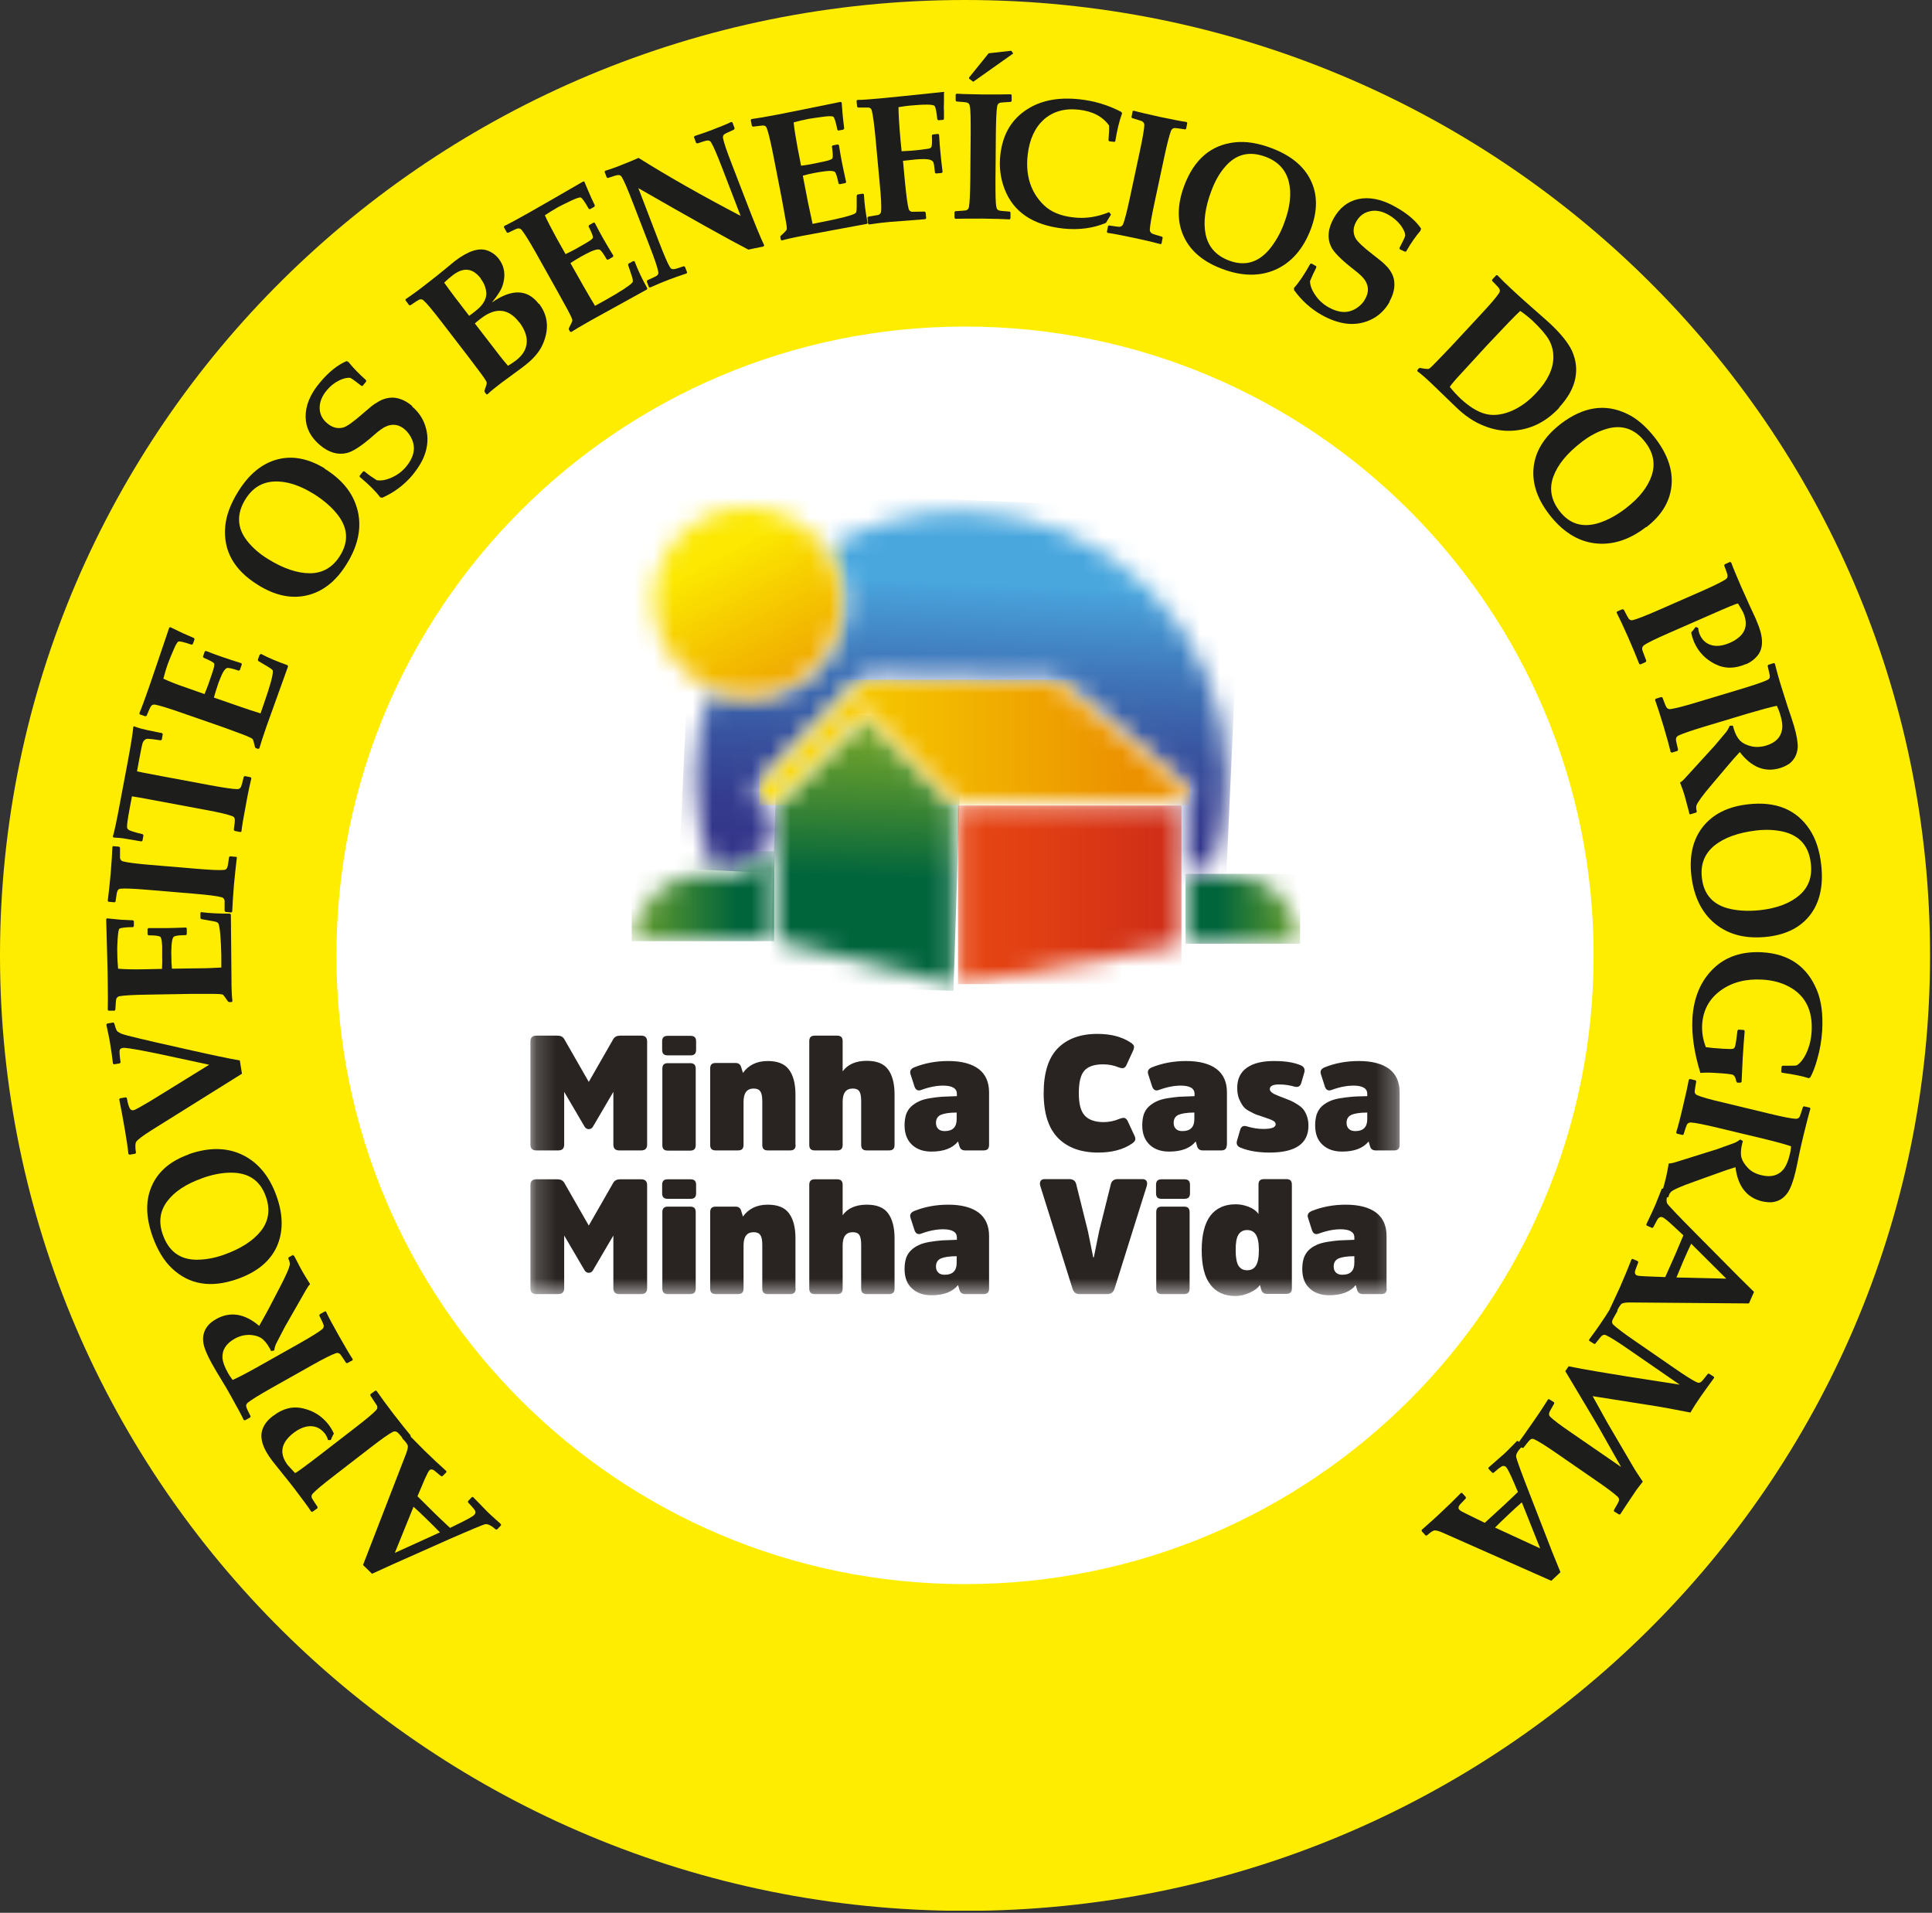 <svg width="99" height="98" viewBox="0 0 99 98" fill="none" xmlns="http://www.w3.org/2000/svg">
<rect x="0" y="0" width="99" height="98" fill="#333333" stroke="none"/>
<g clip-path="url(#clip0_773_115285)">
<ellipse cx="50.355" cy="48.396" rx="39.934" ry="39.042" fill="white"/>
<path d="M81.66 48.95C81.66 66.74 67.24 81.16 49.45 81.16C31.66 81.16 17.24 66.74 17.24 48.95C17.24 31.16 31.66 16.73 49.45 16.73C67.24 16.73 81.66 31.15 81.66 48.94M98.9 48.94C98.9 21.91 76.76 0 49.45 0C22.14 0 0 21.91 0 48.95C0 75.99 22.14 97.9 49.45 97.9C76.76 97.9 98.9 75.99 98.9 48.95" fill="#FFED00"/>
<path d="M20.832 73.45H20.892C21.362 73.93 21.642 74.21 21.742 74.31C22.142 74.7 22.512 75.05 22.872 75.37V75.43L22.672 75.63H22.602L22.302 75.38C22.182 75.27 22.072 75.26 22.002 75.33C21.962 75.37 21.892 75.51 21.792 75.72L21.392 76.66C21.682 76.95 21.992 77.25 22.302 77.56C22.472 77.72 22.722 77.97 23.062 78.28L23.592 78.02C23.992 77.82 24.232 77.69 24.302 77.61C24.382 77.53 24.382 77.43 24.292 77.32C24.242 77.26 24.142 77.14 23.982 76.97V76.91L24.182 76.7H24.242C24.632 77.1 24.882 77.36 24.992 77.47C25.082 77.56 25.302 77.76 25.672 78.09V78.15L25.472 78.36H25.402C25.172 78.15 24.982 78.07 24.862 78.09C24.742 78.12 24.112 78.38 22.972 78.88L20.072 80.17C19.852 80.27 19.512 80.43 19.062 80.63L18.602 80.18L20.812 74.47C20.892 74.25 20.922 74.11 20.882 74.03C20.832 73.93 20.742 73.82 20.612 73.69V73.63L20.822 73.42L20.832 73.45ZM21.192 77.19L20.232 79.56L22.542 78.51C22.372 78.33 22.142 78.1 21.862 77.83C21.592 77.56 21.362 77.35 21.182 77.19H21.192Z" fill="#1D1D1B"/>
<path d="M14 72.54C14.49 72.16 15 72.03 15.54 72.16C16.07 72.28 16.5 72.56 16.83 72.98C16.94 73.12 17.03 73.28 17.11 73.45C17.06 73.52 17.01 73.63 16.95 73.78H16.81C16.77 73.64 16.71 73.53 16.65 73.45C16.46 73.21 16.23 73.08 15.95 73.07C15.67 73.06 15.37 73.17 15.06 73.4C14.39 73.91 14.29 74.47 14.75 75.07C14.81 75.14 14.93 75.27 15.12 75.47C15.19 75.45 15.59 75.16 16.32 74.6L18.21 73.14C18.78 72.7 19.14 72.4 19.28 72.24C19.34 72.17 19.35 72.1 19.32 72.02C19.31 72 19.19 71.82 18.98 71.5V71.43L19.23 71.25H19.29C19.53 71.6 19.82 71.99 20.17 72.45C20.57 72.96 20.86 73.33 21.04 73.54V73.6L20.79 73.78H20.72C20.52 73.54 20.4 73.41 20.36 73.38C20.29 73.33 20.21 73.32 20.13 73.36C19.93 73.46 19.55 73.73 18.98 74.17L17.09 75.63C16.52 76.07 16.16 76.37 16.02 76.53C15.96 76.6 15.95 76.67 15.98 76.75C16 76.79 16.09 76.94 16.27 77.2V77.27L16.02 77.45H15.95C15.78 77.19 15.51 76.83 15.14 76.34C14.99 76.14 14.76 75.85 14.46 75.48C14.16 75.11 13.99 74.89 13.95 74.84C13.45 74.19 13.28 73.63 13.47 73.18C13.56 72.95 13.73 72.74 13.98 72.55L14 72.54Z" fill="#1D1D1B"/>
<path d="M15.011 64.32L15.071 64.34C15.071 64.34 15.111 64.41 15.151 64.49C15.341 64.86 15.461 65.09 15.511 65.17C15.591 65.3 15.711 65.51 15.891 65.79C15.831 65.84 15.761 65.95 15.661 66.12L14.581 68.01L14.161 68.82C14.111 68.92 14.071 69.04 14.051 69.19L13.891 69.22C13.861 69.16 13.841 69.11 13.821 69.08C13.681 68.82 13.521 68.64 13.361 68.54C13.211 68.45 13.011 68.4 12.771 68.39C12.521 68.39 12.271 68.45 12.021 68.59C11.581 68.84 11.371 69.17 11.401 69.59C11.421 69.79 11.511 70.04 11.681 70.34C11.751 70.47 11.841 70.59 11.921 70.7C12.191 70.58 12.641 70.35 13.261 70L15.321 68.84C15.941 68.49 16.341 68.24 16.511 68.1C16.581 68.04 16.601 67.97 16.581 67.88C16.571 67.84 16.501 67.67 16.361 67.4L16.381 67.34L16.641 67.19H16.701C16.831 67.47 17.051 67.88 17.361 68.43C17.681 68.99 17.911 69.39 18.071 69.63V69.69L17.791 69.84L17.731 69.82C17.561 69.56 17.461 69.41 17.431 69.38C17.371 69.32 17.291 69.3 17.211 69.33C17.001 69.4 16.581 69.61 15.961 69.96L13.881 71.13C13.261 71.48 12.861 71.73 12.691 71.87C12.621 71.93 12.601 72 12.621 72.08C12.631 72.13 12.701 72.29 12.841 72.56L12.821 72.62L12.551 72.77L12.491 72.75C12.361 72.48 12.141 72.08 11.831 71.52C11.651 71.2 11.501 70.94 11.381 70.75C11.141 70.36 10.971 70.07 10.861 69.87C10.611 69.42 10.461 69.06 10.421 68.8C10.371 68.45 10.451 68.16 10.661 67.91C10.761 67.79 10.901 67.68 11.081 67.58C11.791 67.18 12.531 67.29 13.281 67.93C13.431 67.67 13.571 67.41 13.721 67.14L14.311 66.01C14.661 65.34 14.841 64.93 14.851 64.77C14.851 64.69 14.831 64.59 14.771 64.48L14.791 64.42L15.041 64.28L15.011 64.32Z" fill="#1D1D1B"/>
<path d="M9.658 59.14C10.709 58.77 11.639 58.78 12.448 59.18C13.239 59.57 13.819 60.28 14.178 61.3C14.518 62.27 14.518 63.13 14.178 63.88C13.829 64.63 13.168 65.17 12.188 65.52C10.819 66.01 9.688 65.82 8.798 64.97C8.388 64.58 8.068 64.04 7.818 63.35C7.468 62.36 7.448 61.5 7.778 60.76C8.108 60.01 8.738 59.48 9.658 59.15V59.14ZM10.348 60.37C9.528 60.66 8.928 61.06 8.558 61.56C8.188 62.06 8.118 62.63 8.348 63.27C8.648 64.11 9.228 64.54 10.079 64.54C10.518 64.54 10.979 64.46 11.459 64.29C12.338 63.98 12.969 63.57 13.368 63.07C13.778 62.55 13.858 61.95 13.618 61.29C13.329 60.48 12.739 60.08 11.838 60.08C11.368 60.08 10.858 60.18 10.338 60.37H10.348Z" fill="#1D1D1B"/>
<path d="M5.799 52.38L5.849 52.42C5.909 52.62 5.949 52.75 5.989 52.81C6.029 52.86 6.109 52.91 6.219 52.96C6.349 53.01 6.649 53.09 7.119 53.2L7.929 53.39L9.479 53.74C10.809 54.04 11.749 54.24 12.289 54.33L12.399 55.01L7.789 57.89C7.309 58.19 7.039 58.4 6.979 58.5C6.929 58.58 6.919 58.76 6.969 59.06L6.929 59.11L6.639 59.16L6.579 59.12C6.549 58.81 6.489 58.41 6.409 57.94C6.309 57.35 6.209 56.81 6.109 56.32L6.149 56.27L6.449 56.22L6.499 56.25C6.549 56.55 6.609 56.74 6.679 56.83C6.719 56.87 6.769 56.89 6.839 56.88C6.919 56.87 7.179 56.72 7.639 56.45L8.129 56.15L10.719 54.55L8.069 53.98C7.969 53.96 7.709 53.91 7.309 53.83C6.719 53.72 6.379 53.67 6.289 53.69C6.189 53.71 6.139 53.75 6.129 53.82C6.119 53.89 6.129 54.09 6.179 54.43L6.139 54.48L5.839 54.53L5.789 54.49C5.749 54.15 5.699 53.8 5.639 53.44C5.599 53.18 5.529 52.87 5.449 52.5L5.489 52.44L5.789 52.39L5.799 52.38Z" fill="#1D1D1B"/>
<path d="M10.291 46.73C10.731 46.79 11.231 46.81 11.781 46.81L11.831 46.85L11.861 50.13C11.861 50.68 11.881 51.07 11.911 51.29L11.871 51.34H11.741L11.691 51.32C11.541 51.1 11.451 50.98 11.421 50.96C11.361 50.93 11.161 50.92 10.821 50.92H9.811L7.521 50.96C6.801 50.97 6.341 51 6.121 51.04C6.031 51.06 5.981 51.11 5.951 51.2C5.941 51.25 5.931 51.42 5.911 51.73L5.871 51.78H5.561L5.521 51.74C5.531 51.44 5.531 50.97 5.521 50.33C5.521 49.76 5.481 48.69 5.441 47.1L5.481 47.05L5.981 47.1C6.141 47.12 6.281 47.13 6.391 47.13L6.811 47.15L6.861 47.19V47.45L6.821 47.5C6.411 47.5 6.181 47.54 6.121 47.58C6.081 47.61 6.051 47.78 6.031 48.07C6.011 48.36 6.001 48.62 6.011 48.84C6.011 49.1 6.031 49.37 6.051 49.63C6.371 49.66 6.801 49.67 7.361 49.66L8.301 49.64C8.311 49.4 8.321 49.21 8.311 49.06V48.47C8.291 48.19 8.261 48.04 8.221 48C8.161 47.95 7.961 47.92 7.611 47.92L7.561 47.88V47.6L7.601 47.55C7.941 47.55 8.251 47.55 8.531 47.55C8.831 47.55 9.171 47.53 9.531 47.52L9.571 47.56V47.86L9.531 47.91C9.181 47.91 8.981 47.94 8.911 47.99C8.841 48.04 8.811 48.19 8.791 48.43C8.781 48.61 8.771 48.81 8.781 49.02C8.781 49.24 8.791 49.44 8.811 49.63L10.191 49.61C10.581 49.61 10.971 49.59 11.341 49.57V48.96C11.321 48.08 11.271 47.54 11.201 47.34C11.191 47.31 11.171 47.28 11.151 47.27C11.111 47.24 11.021 47.21 10.881 47.19L10.321 47.09L10.271 47.05V46.77L10.311 46.72L10.291 46.73Z" fill="#1D1D1B"/>
<path d="M12.1 43.89L12.139 43.93C12.1 44.23 12.05 44.69 11.989 45.32C11.94 45.94 11.909 46.41 11.899 46.71L11.85 46.75L11.55 46.72L11.509 46.67C11.509 46.36 11.509 46.19 11.509 46.14C11.489 46.05 11.44 45.99 11.36 45.97C11.149 45.91 10.68 45.85 9.97 45.79L7.59 45.59C6.88 45.53 6.41 45.51 6.19 45.53C6.1 45.53 6.04 45.58 6.01 45.67C5.99 45.71 5.96 45.89 5.92 46.19L5.87 46.23L5.56 46.2L5.52 46.15C5.56 45.86 5.61 45.4 5.67 44.77C5.72 44.14 5.75 43.68 5.76 43.39L5.8 43.35L6.11 43.38L6.15 43.43C6.15 43.74 6.15 43.91 6.15 43.96C6.17 44.05 6.22 44.11 6.3 44.13C6.51 44.19 6.98 44.25 7.69 44.31L10.069 44.51C10.78 44.57 11.249 44.59 11.47 44.57C11.559 44.57 11.62 44.52 11.649 44.43C11.669 44.39 11.7 44.21 11.739 43.91L11.79 43.87L12.089 43.9L12.1 43.89Z" fill="#1D1D1B"/>
<path d="M6.891 37.22C7.101 37.3 7.331 37.36 7.561 37.41L8.301 37.56L8.341 37.61L8.291 37.89L8.241 37.93C7.861 37.87 7.631 37.85 7.561 37.85C7.441 37.86 7.351 37.94 7.301 38.09C7.281 38.15 7.221 38.43 7.131 38.92L7.021 39.52C7.121 39.54 7.531 39.63 8.251 39.76L10.771 40.23C11.471 40.36 11.941 40.43 12.161 40.43C12.251 40.43 12.311 40.39 12.351 40.31C12.371 40.27 12.421 40.1 12.491 39.8L12.541 39.76L12.841 39.82L12.881 39.87C12.811 40.16 12.711 40.61 12.601 41.23C12.481 41.86 12.401 42.32 12.371 42.6L12.321 42.63L12.021 42.57L11.981 42.52C12.021 42.22 12.041 42.04 12.031 41.99C12.031 41.9 11.981 41.84 11.891 41.81C11.681 41.73 11.231 41.62 10.521 41.49L8.001 41.02C7.271 40.88 6.861 40.81 6.761 40.8L6.641 41.44C6.541 41.97 6.501 42.28 6.511 42.38C6.511 42.43 6.541 42.47 6.561 42.49C6.601 42.53 6.691 42.57 6.831 42.61C6.981 42.66 7.141 42.7 7.311 42.74L7.351 42.79L7.301 43.07L7.251 43.11L6.491 42.98C6.281 42.94 6.051 42.92 5.821 42.91L5.781 42.86C5.841 42.69 5.981 42.06 6.181 40.96L6.521 39.16C6.711 38.15 6.811 37.51 6.831 37.24L6.881 37.2L6.891 37.22Z" fill="#1D1D1B"/>
<path d="M13.351 33.49C13.741 33.7 14.201 33.89 14.731 34.08L14.761 34.14L13.651 37.23C13.471 37.75 13.351 38.12 13.291 38.34L13.231 38.37L13.111 38.33L13.071 38.29C13.011 38.03 12.971 37.89 12.941 37.86C12.901 37.82 12.711 37.73 12.391 37.61L11.441 37.26L9.281 36.51C8.601 36.27 8.161 36.14 7.941 36.1C7.851 36.09 7.781 36.11 7.731 36.19C7.701 36.23 7.631 36.39 7.511 36.67L7.451 36.7L7.161 36.6L7.141 36.54C7.261 36.26 7.421 35.82 7.631 35.22C7.821 34.68 8.161 33.66 8.671 32.16L8.721 32.13L9.181 32.35C9.321 32.42 9.451 32.48 9.551 32.52L9.941 32.69L9.971 32.75L9.881 33L9.821 33.03C9.431 32.9 9.201 32.84 9.141 32.87C9.091 32.89 9.001 33.03 8.891 33.3C8.771 33.57 8.681 33.8 8.601 34.01C8.511 34.26 8.441 34.51 8.371 34.77C8.661 34.91 9.071 35.07 9.601 35.25L10.481 35.56C10.571 35.34 10.641 35.16 10.691 35.02L10.881 34.46C10.971 34.2 11.001 34.04 10.971 33.99C10.931 33.93 10.751 33.83 10.431 33.7L10.401 33.64L10.491 33.38L10.551 33.35C10.861 33.47 11.151 33.58 11.421 33.67C11.711 33.77 12.021 33.87 12.371 33.98L12.391 34.04L12.291 34.33L12.231 34.36C11.901 34.25 11.701 34.2 11.621 34.23C11.541 34.26 11.451 34.38 11.351 34.6C11.281 34.77 11.201 34.95 11.141 35.15C11.071 35.36 11.011 35.55 10.961 35.74L12.261 36.19C12.631 36.32 13.001 36.44 13.351 36.55L13.551 35.97C13.841 35.14 13.981 34.62 13.981 34.41C13.981 34.37 13.981 34.35 13.961 34.33C13.931 34.29 13.851 34.23 13.731 34.16L13.241 33.87L13.211 33.81L13.301 33.55L13.361 33.52L13.351 33.49Z" fill="#1D1D1B"/>
<path d="M16.631 24.01C17.581 24.6 18.141 25.33 18.341 26.22C18.531 27.08 18.341 27.97 17.761 28.9C17.221 29.78 16.541 30.31 15.741 30.5C14.941 30.69 14.101 30.52 13.221 29.97C11.991 29.21 11.431 28.21 11.541 26.97C11.591 26.41 11.811 25.82 12.201 25.19C12.751 24.3 13.421 23.75 14.201 23.54C14.991 23.33 15.801 23.49 16.641 24L16.631 24.01ZM16.101 25.32C15.361 24.86 14.681 24.64 14.051 24.67C13.421 24.7 12.941 25 12.581 25.57C12.111 26.33 12.141 27.05 12.671 27.72C12.941 28.06 13.291 28.37 13.731 28.64C14.521 29.13 15.241 29.37 15.881 29.37C16.541 29.37 17.061 29.06 17.431 28.46C17.881 27.73 17.831 27.02 17.261 26.32C16.961 25.95 16.571 25.62 16.101 25.32Z" fill="#1D1D1B"/>
<path d="M21.11 20.82C21.491 21.14 21.73 21.53 21.84 21.99C21.941 22.39 21.921 22.8 21.791 23.21C21.671 23.59 21.441 23.97 21.12 24.36C20.71 24.84 20.201 25.23 19.59 25.5L19.48 25.48C19.27 25.19 18.921 24.84 18.43 24.43V24.37L18.61 24.15H18.671L18.75 24.21C18.881 24.32 19.061 24.45 19.3 24.6C19.52 24.64 19.77 24.6 20.061 24.47C20.36 24.34 20.61 24.15 20.811 23.91C21.191 23.45 21.3 23 21.131 22.56C21.041 22.33 20.91 22.15 20.741 22C20.451 21.75 20.131 21.7 19.8 21.84C19.631 21.91 19.421 22.06 19.151 22.3C18.541 22.84 18.081 23.14 17.77 23.21C17.311 23.32 16.851 23.19 16.39 22.8C15.921 22.4 15.671 21.93 15.661 21.37C15.65 20.79 15.89 20.19 16.401 19.59C16.851 19.05 17.311 18.69 17.761 18.5L17.86 18.55C18.09 18.84 18.39 19.15 18.761 19.48V19.55L18.581 19.77H18.52C18.241 19.55 18.05 19.41 17.951 19.36C17.78 19.34 17.581 19.39 17.36 19.5C17.12 19.62 16.921 19.79 16.75 19.99C16.491 20.3 16.37 20.61 16.381 20.93C16.39 21.23 16.52 21.48 16.77 21.69C17.03 21.91 17.311 21.98 17.601 21.9C17.791 21.84 18.11 21.61 18.57 21.21C18.62 21.17 18.75 21.05 18.98 20.86C19.12 20.74 19.261 20.65 19.401 20.57C19.68 20.41 19.971 20.35 20.241 20.38C20.541 20.42 20.84 20.56 21.131 20.81L21.11 20.82Z" fill="#1D1D1B"/>
<path d="M27.621 15.56C28.081 16.16 28.151 16.85 27.821 17.62C27.661 18 27.351 18.37 26.901 18.72C26.761 18.83 26.641 18.92 26.541 18.99L25.671 19.63C25.371 19.86 25.131 20.05 24.981 20.2H24.921L24.841 20.09L24.821 20.03C24.911 19.78 24.951 19.64 24.941 19.6C24.931 19.54 24.821 19.37 24.611 19.09L24.001 18.28L22.601 16.46C22.161 15.89 21.861 15.53 21.701 15.39C21.631 15.33 21.561 15.32 21.481 15.35C21.441 15.37 21.291 15.46 21.031 15.64H20.971L20.781 15.39V15.33C21.011 15.18 21.391 14.91 21.901 14.51C22.231 14.26 22.521 14.02 22.781 13.81C22.981 13.64 23.161 13.5 23.301 13.38C23.971 12.87 24.521 12.68 24.961 12.83C25.191 12.91 25.391 13.05 25.551 13.25C25.811 13.59 25.901 13.97 25.811 14.41C25.771 14.61 25.701 14.8 25.601 14.95C25.491 15.13 25.361 15.31 25.201 15.5C26.221 14.79 27.021 14.81 27.601 15.56H27.621ZM24.631 14.26C24.221 13.73 23.751 13.68 23.201 14.1C23.021 14.24 22.871 14.37 22.761 14.48C22.941 14.74 23.121 14.97 23.281 15.19L24.041 16.18C24.101 16.14 24.211 16.06 24.371 15.93C24.801 15.6 24.981 15.24 24.901 14.86C24.861 14.64 24.761 14.44 24.621 14.26H24.631ZM26.611 16.52C26.061 15.8 25.411 15.73 24.651 16.31C24.551 16.38 24.451 16.47 24.331 16.57L25.611 18.23C25.751 18.41 25.891 18.58 26.031 18.74C26.141 18.68 26.281 18.58 26.461 18.45C26.791 18.19 26.971 17.89 26.991 17.54C27.011 17.21 26.881 16.87 26.611 16.51V16.52Z" fill="#1D1D1B"/>
<path d="M32.53 13.42C32.69 13.84 32.9 14.29 33.17 14.77L33.15 14.83L30.27 16.42C29.79 16.69 29.46 16.89 29.27 17.01L29.21 16.99L29.15 16.88V16.82C29.27 16.59 29.33 16.45 29.33 16.41C29.33 16.35 29.24 16.16 29.08 15.86L28.59 14.97L27.47 12.97C27.12 12.35 26.87 11.95 26.73 11.78C26.67 11.71 26.6 11.69 26.51 11.71C26.46 11.72 26.3 11.8 26.03 11.93L25.97 11.91L25.82 11.64L25.84 11.58C26.11 11.45 26.53 11.22 27.08 10.91C27.57 10.63 28.51 10.1 29.88 9.3H29.94L30.14 9.77C30.2 9.92 30.26 10.04 30.3 10.14L30.48 10.52L30.46 10.59L30.23 10.72L30.17 10.7C29.97 10.34 29.83 10.15 29.76 10.12C29.71 10.1 29.55 10.15 29.29 10.27C29.03 10.39 28.8 10.51 28.6 10.61C28.37 10.74 28.15 10.88 27.92 11.03C28.05 11.32 28.25 11.71 28.52 12.2L28.98 13.02C29.19 12.92 29.37 12.83 29.49 12.76L30 12.47C30.24 12.33 30.37 12.24 30.38 12.18C30.4 12.11 30.32 11.92 30.16 11.6L30.18 11.54L30.42 11.4L30.48 11.42C30.63 11.72 30.78 11.99 30.92 12.24C31.07 12.5 31.24 12.79 31.43 13.1L31.41 13.16L31.15 13.31L31.09 13.29C30.92 12.99 30.8 12.82 30.72 12.79C30.64 12.76 30.5 12.79 30.27 12.89C30.1 12.97 29.93 13.06 29.75 13.16C29.56 13.27 29.38 13.38 29.23 13.48L29.91 14.68C30.1 15.02 30.3 15.35 30.49 15.67L31.03 15.37C31.8 14.94 32.25 14.64 32.39 14.49C32.41 14.46 32.43 14.44 32.43 14.41C32.43 14.36 32.42 14.27 32.37 14.13L32.19 13.59V13.52L32.44 13.38H32.51L32.53 13.42Z" fill="#1D1D1B"/>
<path d="M37.641 6.58L37.611 6.64C37.331 6.77 37.17 6.84 37.13 6.87C37.06 6.92 37.031 6.99 37.05 7.08C37.09 7.3 37.24 7.74 37.501 8.41L38.16 10.12C38.641 11.38 38.98 12.2 39.16 12.57L39.12 12.63C38.781 12.7 38.52 12.75 38.35 12.79C37.27 12.23 35.391 11.18 32.711 9.64L33.77 12.4C34.031 13.07 34.211 13.5 34.331 13.69C34.37 13.77 34.441 13.8 34.531 13.79C34.581 13.79 34.751 13.74 35.041 13.64L35.1 13.67L35.211 13.96L35.181 14.01C34.85 14.12 34.55 14.22 34.27 14.33C33.95 14.45 33.63 14.59 33.31 14.73L33.251 14.71L33.141 14.42L33.17 14.36C33.45 14.23 33.611 14.16 33.651 14.13C33.721 14.08 33.751 14.01 33.73 13.92C33.691 13.7 33.541 13.26 33.281 12.59L32.42 10.36C32.16 9.69 31.98 9.26 31.86 9.07C31.82 8.99 31.75 8.96 31.66 8.97C31.61 8.97 31.441 9.02 31.151 9.12L31.09 9.09L30.98 8.8L31.011 8.75C31.28 8.66 31.541 8.58 31.78 8.48C32.16 8.33 32.471 8.2 32.721 8.09C34.251 9.05 36.001 10.04 37.95 11.06L37.001 8.59C36.74 7.92 36.56 7.49 36.441 7.3C36.401 7.22 36.331 7.19 36.24 7.2C36.191 7.2 36.02 7.25 35.73 7.35L35.67 7.32L35.56 7.03L35.59 6.97C35.91 6.87 36.211 6.76 36.501 6.65C36.861 6.51 37.191 6.38 37.471 6.25L37.531 6.27L37.641 6.56V6.58Z" fill="#1D1D1B"/>
<path d="M44.269 9.94C44.289 10.38 44.349 10.88 44.459 11.42L44.419 11.47L41.189 12.07C40.649 12.17 40.269 12.26 40.059 12.32L40.009 12.28L39.989 12.16V12.1C40.189 11.92 40.289 11.81 40.309 11.77C40.329 11.71 40.309 11.51 40.239 11.17L40.059 10.17L39.619 7.92C39.479 7.22 39.369 6.76 39.289 6.56C39.259 6.48 39.199 6.43 39.109 6.43C39.059 6.43 38.889 6.45 38.579 6.49L38.529 6.45L38.469 6.15L38.509 6.1C38.809 6.06 39.279 5.98 39.899 5.86C40.459 5.75 41.509 5.54 43.069 5.22L43.129 5.25L43.169 5.75C43.179 5.91 43.199 6.05 43.209 6.16L43.259 6.58L43.219 6.64L42.959 6.69L42.909 6.65C42.829 6.25 42.759 6.02 42.699 5.98C42.659 5.95 42.489 5.94 42.199 5.98C41.909 6.02 41.659 6.05 41.439 6.09C41.179 6.14 40.929 6.2 40.669 6.27C40.699 6.59 40.769 7.02 40.869 7.57L41.049 8.49C41.289 8.46 41.479 8.43 41.619 8.4L42.199 8.28C42.469 8.22 42.619 8.17 42.649 8.12C42.689 8.06 42.679 7.85 42.629 7.5L42.669 7.45L42.939 7.4L42.989 7.44C43.039 7.77 43.099 8.08 43.149 8.35C43.209 8.65 43.279 8.97 43.359 9.33L43.319 9.38L43.019 9.44L42.969 9.4C42.899 9.06 42.839 8.86 42.779 8.81C42.719 8.76 42.569 8.74 42.319 8.77C42.139 8.79 41.939 8.82 41.739 8.86C41.519 8.9 41.319 8.95 41.139 9L41.399 10.35C41.479 10.74 41.559 11.11 41.639 11.47L42.239 11.35C43.099 11.18 43.629 11.04 43.809 10.94C43.839 10.92 43.859 10.9 43.869 10.88C43.889 10.83 43.899 10.74 43.899 10.6V10.03L43.929 9.97L44.199 9.92L44.259 9.95L44.269 9.94Z" fill="#1D1D1B"/>
<path d="M48.371 4.76V5.28C48.361 5.4 48.361 5.55 48.371 5.73V6.09L48.341 6.14L48.081 6.16L48.031 6.12C47.991 5.72 47.941 5.49 47.891 5.43C47.811 5.34 47.391 5.34 46.621 5.41C46.501 5.42 46.301 5.45 46.041 5.49C46.041 5.8 46.071 6.35 46.141 7.14L46.201 7.75L46.711 7.72C46.861 7.71 47.151 7.68 47.561 7.62C47.641 7.61 47.691 7.58 47.721 7.54C47.761 7.46 47.771 7.26 47.751 6.94L47.791 6.89L48.071 6.86L48.121 6.9C48.141 7.24 48.161 7.55 48.191 7.82C48.221 8.12 48.251 8.45 48.301 8.81L48.261 8.86L47.961 8.89L47.911 8.85C47.881 8.54 47.851 8.35 47.821 8.3C47.761 8.2 47.601 8.15 47.341 8.15C47.161 8.15 46.991 8.16 46.821 8.18C46.611 8.2 46.431 8.22 46.271 8.24L46.371 9.31C46.441 10.02 46.501 10.48 46.561 10.7C46.581 10.78 46.641 10.84 46.731 10.85C46.751 10.85 46.971 10.85 47.381 10.84L47.431 10.88L47.461 11.18L47.411 11.23L45.601 11.37C45.341 11.39 44.991 11.43 44.531 11.5L44.481 11.46L44.451 11.15L44.491 11.1C44.791 11.05 44.971 11.02 45.011 11.01C45.091 10.98 45.141 10.92 45.151 10.83C45.171 10.61 45.151 10.14 45.081 9.43L44.861 7.05C44.791 6.34 44.731 5.88 44.671 5.66C44.651 5.57 44.591 5.52 44.501 5.51C44.451 5.51 44.281 5.51 43.971 5.51L43.921 5.47L43.891 5.17L43.931 5.12C44.221 5.12 44.681 5.08 45.321 5.02C45.731 4.98 46.741 4.88 48.351 4.71L48.401 4.74L48.371 4.76Z" fill="#1D1D1B"/>
<path d="M51.78 11.19L51.74 11.24C51.44 11.22 50.97 11.21 50.34 11.2C49.71 11.2 49.25 11.2 48.95 11.21L48.91 11.16V10.86L48.96 10.82C49.27 10.8 49.44 10.79 49.49 10.78C49.58 10.76 49.63 10.7 49.65 10.61C49.69 10.39 49.71 9.93 49.72 9.21L49.74 6.82C49.74 6.1 49.74 5.64 49.69 5.42C49.68 5.33 49.63 5.28 49.54 5.25C49.5 5.24 49.32 5.22 49.01 5.2L48.97 5.15V4.84L49.02 4.8C49.31 4.82 49.77 4.83 50.41 4.84C51.05 4.84 51.51 4.84 51.8 4.83L51.84 4.87V5.18L51.79 5.22C51.48 5.24 51.31 5.25 51.26 5.26C51.17 5.28 51.12 5.34 51.1 5.43C51.06 5.65 51.04 6.11 51.03 6.83L51.01 9.22C51.01 9.94 51.01 10.4 51.06 10.62C51.07 10.71 51.12 10.76 51.21 10.79C51.25 10.8 51.43 10.82 51.74 10.84L51.78 10.88V11.18V11.19ZM51.92 2.74L49.87 4.19L49.66 4.03V3.97L50.66 2.73L51.82 2.6L51.92 2.74Z" fill="#1D1D1B"/>
<path d="M56.931 10.99L56.671 11.42C56.001 11.7 55.271 11.79 54.491 11.71C52.931 11.54 51.921 10.86 51.471 9.67C51.261 9.12 51.191 8.54 51.261 7.93C51.371 6.95 51.781 6.2 52.501 5.69C53.241 5.16 54.181 4.96 55.341 5.09C56.071 5.17 56.781 5.38 57.451 5.73L57.501 5.8C57.351 6.2 57.241 6.68 57.151 7.23L57.111 7.27L56.841 7.24L56.801 7.19C56.831 6.83 56.841 6.57 56.831 6.43C56.501 5.97 55.991 5.7 55.281 5.62C54.551 5.54 53.961 5.71 53.491 6.12C53.031 6.54 52.751 7.14 52.661 7.93C52.541 9 52.821 9.86 53.491 10.51C53.851 10.86 54.361 11.07 55.021 11.14C55.621 11.21 56.221 11.12 56.831 10.87L56.931 10.99Z" fill="#1D1D1B"/>
<path d="M59.529 12.47L59.479 12.51C59.189 12.43 58.739 12.32 58.119 12.19C57.509 12.06 57.049 11.97 56.749 11.93L56.719 11.88L56.779 11.58L56.829 11.55C57.129 11.6 57.309 11.62 57.359 11.62C57.449 11.62 57.509 11.57 57.549 11.49C57.629 11.29 57.749 10.83 57.899 10.13L58.399 7.79C58.549 7.09 58.629 6.63 58.639 6.41C58.639 6.32 58.599 6.26 58.519 6.21C58.479 6.19 58.309 6.14 58.009 6.05L57.979 6L58.039 5.7L58.089 5.67C58.369 5.75 58.819 5.85 59.439 5.99C60.059 6.12 60.519 6.21 60.799 6.25L60.839 6.3L60.779 6.6L60.729 6.63C60.429 6.58 60.249 6.56 60.199 6.56C60.109 6.56 60.049 6.61 60.009 6.69C59.929 6.89 59.809 7.35 59.659 8.05L59.159 10.39C59.009 11.09 58.929 11.55 58.919 11.77C58.919 11.86 58.959 11.92 59.039 11.97C59.079 11.99 59.249 12.04 59.549 12.13L59.579 12.18L59.519 12.48L59.529 12.47Z" fill="#1D1D1B"/>
<path d="M67.18 11.71C66.79 12.75 66.18 13.45 65.35 13.82C64.54 14.17 63.63 14.16 62.61 13.77C61.65 13.41 60.99 12.85 60.65 12.1C60.31 11.35 60.32 10.49 60.68 9.52C61.19 8.16 62.06 7.42 63.29 7.29C63.85 7.23 64.47 7.33 65.16 7.59C66.14 7.96 66.81 8.51 67.16 9.23C67.52 9.96 67.52 10.79 67.18 11.71ZM65.8 11.44C66.11 10.62 66.19 9.91 66.04 9.31C65.89 8.71 65.5 8.28 64.87 8.04C64.03 7.72 63.34 7.89 62.78 8.54C62.49 8.87 62.26 9.28 62.08 9.76C61.75 10.63 61.65 11.38 61.78 12.01C61.92 12.66 62.32 13.1 62.98 13.35C63.78 13.65 64.47 13.46 65.05 12.77C65.35 12.4 65.61 11.96 65.8 11.44Z" fill="#1D1D1B"/>
<path d="M71.209 15.46C70.969 15.89 70.629 16.21 70.199 16.4C69.819 16.57 69.419 16.63 68.989 16.58C68.599 16.53 68.179 16.39 67.729 16.14C67.179 15.83 66.699 15.4 66.309 14.86V14.75C66.549 14.49 66.829 14.08 67.139 13.52L67.199 13.5L67.449 13.64V13.7L67.409 13.79C67.329 13.94 67.239 14.14 67.129 14.4C67.129 14.62 67.219 14.86 67.399 15.12C67.579 15.39 67.819 15.6 68.089 15.75C68.609 16.04 69.069 16.06 69.479 15.81C69.689 15.68 69.849 15.52 69.959 15.31C70.149 14.97 70.139 14.65 69.939 14.35C69.839 14.2 69.649 14.02 69.359 13.8C68.719 13.3 68.329 12.91 68.199 12.62C67.999 12.19 68.049 11.71 68.339 11.19C68.639 10.65 69.059 10.32 69.599 10.2C70.169 10.08 70.799 10.2 71.489 10.59C72.109 10.93 72.549 11.31 72.819 11.71L72.789 11.82C72.549 12.1 72.299 12.45 72.049 12.89H71.979L71.729 12.77L71.709 12.71C71.879 12.39 71.979 12.18 72.009 12.07C71.999 11.9 71.909 11.72 71.759 11.52C71.589 11.31 71.389 11.14 71.159 11.01C70.809 10.81 70.479 10.75 70.169 10.83C69.879 10.9 69.659 11.07 69.499 11.35C69.329 11.65 69.319 11.93 69.459 12.2C69.549 12.37 69.839 12.65 70.319 13.02C70.369 13.06 70.509 13.17 70.739 13.35C70.879 13.46 70.999 13.58 71.109 13.7C71.319 13.95 71.439 14.21 71.449 14.49C71.469 14.79 71.389 15.11 71.199 15.45L71.209 15.46Z" fill="#1D1D1B"/>
<path d="M79.899 20.89C79.199 21.64 78.389 22.03 77.439 22.07C76.979 22.09 76.519 22.01 76.049 21.82C75.549 21.63 75.059 21.3 74.589 20.84L73.439 19.73C73.129 19.43 72.859 19.19 72.629 19.02V18.96L72.709 18.87L72.759 18.85C73.019 18.9 73.169 18.91 73.209 18.9C73.269 18.88 73.409 18.74 73.649 18.49L74.349 17.76L75.909 16.08C76.399 15.55 76.699 15.2 76.819 15.01C76.869 14.93 76.869 14.86 76.819 14.78C76.799 14.74 76.679 14.61 76.459 14.39V14.33L76.669 14.1H76.729C76.949 14.33 77.169 14.55 77.379 14.74C77.889 15.22 78.369 15.64 78.789 16.01C78.999 16.19 79.209 16.38 79.419 16.57C79.989 17.1 80.369 17.58 80.559 17.99C80.759 18.45 80.819 18.91 80.719 19.4C80.619 19.9 80.339 20.39 79.889 20.88L79.899 20.89ZM78.739 20.11C79.309 19.5 79.599 18.89 79.599 18.29C79.599 17.97 79.519 17.67 79.359 17.39C79.199 17.12 78.919 16.8 78.529 16.43C78.319 16.24 78.109 16.07 77.899 15.93C77.649 16.16 77.079 16.75 76.199 17.69L74.859 19.15C74.559 19.47 74.369 19.7 74.289 19.82C74.459 20.03 74.639 20.23 74.839 20.42C75.279 20.83 75.689 21.08 76.059 21.19C76.459 21.31 76.899 21.27 77.369 21.09C77.849 20.9 78.309 20.58 78.729 20.12L78.739 20.11Z" fill="#1D1D1B"/>
<path d="M84.351 27C83.471 27.68 82.581 27.95 81.681 27.83C80.811 27.71 80.041 27.21 79.381 26.35C78.751 25.53 78.491 24.72 78.591 23.9C78.691 23.08 79.151 22.36 79.971 21.72C81.121 20.84 82.251 20.66 83.371 21.2C83.881 21.44 84.361 21.86 84.811 22.44C85.451 23.27 85.731 24.09 85.651 24.89C85.571 25.7 85.141 26.41 84.361 27.01L84.351 27ZM83.311 26.04C84.001 25.51 84.441 24.95 84.641 24.35C84.831 23.76 84.721 23.19 84.311 22.66C83.771 21.95 83.081 21.73 82.271 21.99C81.851 22.12 81.441 22.34 81.031 22.66C80.291 23.23 79.821 23.81 79.601 24.41C79.371 25.03 79.481 25.62 79.911 26.18C80.431 26.86 81.121 27.06 81.971 26.78C82.421 26.63 82.871 26.38 83.311 26.04Z" fill="#1D1D1B"/>
<path d="M89.47 34.02C88.9 34.27 88.37 34.27 87.88 34.02C87.39 33.77 87.04 33.41 86.82 32.92C86.75 32.75 86.69 32.58 86.66 32.4C86.72 32.34 86.8 32.25 86.89 32.12L87.02 32.17C87.03 32.3 87.06 32.42 87.1 32.51C87.22 32.79 87.42 32.97 87.69 33.05C87.96 33.13 88.27 33.09 88.63 32.94C89.4 32.6 89.63 32.09 89.33 31.39C89.29 31.31 89.2 31.15 89.06 30.92C88.98 30.92 88.53 31.11 87.69 31.48L85.5 32.44C84.84 32.73 84.42 32.93 84.24 33.06C84.17 33.11 84.14 33.18 84.15 33.27C84.15 33.3 84.22 33.49 84.36 33.85L84.33 33.92L84.06 34.04L84 34.02C83.85 33.63 83.66 33.18 83.43 32.65C83.17 32.06 82.97 31.64 82.84 31.39L82.86 31.33L83.14 31.21L83.21 31.24C83.35 31.51 83.43 31.66 83.46 31.7C83.52 31.77 83.59 31.79 83.67 31.77C83.88 31.72 84.32 31.55 84.98 31.26L87.17 30.3C87.83 30.01 88.25 29.8 88.43 29.68C88.5 29.63 88.54 29.56 88.52 29.47C88.52 29.42 88.46 29.26 88.35 28.97L88.38 28.91L88.65 28.79L88.71 28.82C88.81 29.1 88.99 29.52 89.23 30.08C89.33 30.31 89.48 30.64 89.68 31.08C89.88 31.51 90 31.76 90.02 31.83C90.35 32.58 90.38 33.16 90.09 33.55C89.94 33.75 89.73 33.92 89.45 34.04L89.47 34.02Z" fill="#1D1D1B"/>
<path d="M86.629 41.73L86.569 41.7C86.569 41.7 86.549 41.63 86.529 41.53C86.419 41.13 86.359 40.88 86.329 40.78C86.289 40.63 86.209 40.4 86.089 40.09C86.159 40.06 86.259 39.97 86.389 39.82L87.859 38.21L88.449 37.51C88.519 37.42 88.579 37.31 88.639 37.18H88.799C88.819 37.25 88.829 37.3 88.839 37.33C88.919 37.61 89.039 37.82 89.169 37.95C89.289 38.07 89.479 38.17 89.719 38.23C89.959 38.29 90.219 38.28 90.499 38.2C90.989 38.05 91.259 37.77 91.319 37.36C91.349 37.16 91.319 36.9 91.209 36.57C91.169 36.43 91.109 36.29 91.049 36.16C90.759 36.22 90.269 36.35 89.589 36.55L87.329 37.23C86.639 37.44 86.199 37.59 85.999 37.69C85.919 37.73 85.879 37.8 85.879 37.89C85.879 37.94 85.919 38.11 85.989 38.41L85.959 38.47L85.669 38.56L85.609 38.53C85.539 38.24 85.419 37.79 85.239 37.19C85.049 36.57 84.909 36.13 84.809 35.86L84.839 35.8L85.129 35.71L85.189 35.74C85.299 36.03 85.359 36.19 85.389 36.23C85.439 36.31 85.509 36.34 85.599 36.33C85.819 36.3 86.269 36.19 86.959 35.98L89.249 35.29C89.939 35.08 90.379 34.93 90.579 34.83C90.659 34.79 90.699 34.73 90.689 34.64C90.689 34.59 90.649 34.42 90.579 34.12L90.609 34.06L90.899 33.97L90.949 34C91.019 34.29 91.139 34.74 91.329 35.34C91.439 35.69 91.529 35.98 91.599 36.19C91.749 36.62 91.849 36.94 91.919 37.16C92.069 37.66 92.129 38.04 92.119 38.3C92.089 38.65 91.949 38.92 91.699 39.12C91.569 39.21 91.409 39.29 91.219 39.35C90.439 39.59 89.749 39.31 89.149 38.53C88.949 38.75 88.749 38.97 88.549 39.21L87.729 40.18C87.239 40.75 86.979 41.12 86.929 41.27C86.909 41.35 86.909 41.45 86.949 41.57L86.919 41.63L86.639 41.71L86.629 41.73Z" fill="#1D1D1B"/>
<path d="M90.602 47.99C89.492 48.12 88.591 47.9 87.891 47.33C87.212 46.78 86.802 45.96 86.671 44.88C86.552 43.86 86.742 43.02 87.251 42.37C87.761 41.72 88.522 41.33 89.552 41.21C90.992 41.04 92.052 41.47 92.731 42.5C93.041 42.97 93.242 43.57 93.322 44.3C93.442 45.34 93.261 46.19 92.791 46.83C92.302 47.49 91.572 47.87 90.602 47.99ZM90.201 46.63C91.072 46.53 91.742 46.27 92.212 45.86C92.681 45.45 92.871 44.91 92.791 44.24C92.692 43.35 92.222 42.81 91.382 42.61C90.951 42.51 90.481 42.49 89.981 42.55C89.061 42.66 88.352 42.92 87.852 43.32C87.341 43.74 87.121 44.3 87.212 45C87.311 45.85 87.802 46.38 88.671 46.57C89.132 46.67 89.641 46.69 90.201 46.63Z" fill="#1D1D1B"/>
<path d="M89.022 55.46L88.972 55.41C88.942 55.22 88.882 55.11 88.802 55.07C88.722 55.03 88.422 55 87.892 54.97C87.632 54.95 87.382 54.95 87.132 54.97C86.812 53.94 86.682 53.02 86.722 52.2C86.782 51.12 87.142 50.27 87.782 49.64C88.422 49.01 89.272 48.73 90.312 48.79C91.672 48.87 92.602 49.52 93.102 50.73C93.332 51.28 93.422 51.98 93.372 52.81C93.342 53.29 93.262 53.78 93.122 54.26C93.012 54.66 92.892 54.97 92.762 55.2L92.682 55.24C92.422 55.15 91.962 55.05 91.312 54.96L91.272 54.91L91.292 54.64L91.342 54.6C91.402 54.6 91.512 54.6 91.692 54.6C91.872 54.6 92.002 54.6 92.072 54.58C92.262 54.46 92.432 54.24 92.572 53.93C92.722 53.6 92.812 53.23 92.832 52.83C92.892 51.77 92.512 51 91.672 50.55C91.282 50.34 90.832 50.22 90.312 50.19C89.472 50.14 88.772 50.32 88.192 50.73C87.592 51.16 87.272 51.74 87.222 52.49C87.202 52.88 87.262 53.27 87.412 53.65C87.622 53.68 87.912 53.71 88.272 53.73C88.572 53.75 88.752 53.75 88.812 53.73C88.862 53.71 88.902 53.66 88.922 53.56C88.942 53.48 88.982 53.23 89.032 52.8L89.082 52.75L89.362 52.77L89.402 52.82C89.362 53.26 89.332 53.71 89.302 54.19C89.292 54.47 89.272 54.88 89.242 55.43L89.192 55.47H88.972L89.022 55.46Z" fill="#1D1D1B"/>
<path d="M85.159 61.31L85.129 61.25C85.129 61.25 85.149 61.17 85.169 61.08C85.279 60.68 85.349 60.43 85.369 60.33C85.409 60.18 85.449 59.94 85.509 59.61C85.579 59.61 85.719 59.59 85.899 59.53L87.979 58.88L88.839 58.57C88.949 58.53 89.059 58.47 89.169 58.38L89.309 58.46C89.289 58.53 89.279 58.58 89.269 58.61C89.199 58.9 89.189 59.13 89.239 59.32C89.289 59.49 89.399 59.66 89.569 59.84C89.739 60.02 89.969 60.14 90.259 60.21C90.749 60.33 91.129 60.23 91.399 59.9C91.519 59.74 91.629 59.5 91.709 59.16C91.749 59.01 91.769 58.87 91.779 58.73C91.499 58.63 91.019 58.5 90.319 58.33L88.019 57.78C87.319 57.61 86.859 57.52 86.639 57.51C86.549 57.51 86.489 57.54 86.439 57.62C86.419 57.66 86.359 57.83 86.269 58.12L86.219 58.15L85.929 58.08L85.889 58.03C85.979 57.74 86.099 57.29 86.239 56.68C86.389 56.05 86.489 55.6 86.539 55.32L86.589 55.28L86.889 55.35L86.919 55.4C86.869 55.7 86.839 55.88 86.839 55.92C86.839 56.01 86.879 56.07 86.969 56.11C87.169 56.2 87.619 56.33 88.319 56.49L90.639 57.05C91.339 57.22 91.799 57.31 92.019 57.32C92.109 57.32 92.179 57.29 92.219 57.21C92.239 57.17 92.299 57 92.389 56.71L92.439 56.68L92.739 56.75L92.769 56.8C92.689 57.08 92.569 57.53 92.419 58.15C92.329 58.51 92.269 58.8 92.219 59.02C92.129 59.47 92.059 59.8 92.009 60.02C91.889 60.53 91.749 60.89 91.609 61.1C91.409 61.39 91.149 61.55 90.829 61.59C90.669 61.61 90.499 61.59 90.299 61.55C89.499 61.36 89.049 60.77 88.929 59.8C88.649 59.89 88.359 59.98 88.069 60.09L86.869 60.52C86.159 60.77 85.749 60.95 85.629 61.06C85.569 61.12 85.519 61.2 85.499 61.32L85.449 61.35L85.169 61.28L85.159 61.31Z" fill="#1D1D1B"/>
<path d="M82.53 67.11L82.5 67.05C82.78 66.44 82.95 66.08 83.01 65.95C83.23 65.44 83.43 64.97 83.6 64.52L83.66 64.5L83.92 64.61L83.95 64.67L83.81 65.04C83.75 65.2 83.77 65.29 83.87 65.34C83.93 65.37 84.08 65.38 84.31 65.39L85.33 65.43C85.5 65.05 85.67 64.66 85.85 64.26C85.94 64.04 86.08 63.72 86.26 63.29L85.83 62.89C85.51 62.59 85.3 62.41 85.2 62.37C85.1 62.32 85 62.37 84.93 62.48C84.89 62.55 84.82 62.68 84.71 62.89L84.65 62.91L84.38 62.79L84.36 62.73C84.6 62.23 84.75 61.9 84.81 61.76C84.86 61.65 84.97 61.36 85.15 60.91L85.21 60.89L85.48 61.01L85.5 61.07C85.39 61.36 85.37 61.56 85.44 61.67C85.51 61.78 85.98 62.27 86.85 63.15L89.09 65.41C89.26 65.58 89.53 65.84 89.88 66.19L89.62 66.78L83.5 66.73C83.27 66.73 83.12 66.76 83.07 66.82C83 66.9 82.92 67.02 82.85 67.19L82.79 67.21L82.53 67.09V67.11ZM85.9 65.45L88.46 65.51L86.66 63.72C86.55 63.94 86.42 64.24 86.26 64.6C86.11 64.95 85.99 65.24 85.9 65.46V65.45Z" fill="#1D1D1B"/>
<path d="M77.76 74.04V73.98C77.93 73.75 78.2 73.37 78.56 72.85C78.93 72.32 79.18 71.93 79.33 71.69H79.39L79.64 71.85V71.91C79.49 72.17 79.4 72.33 79.39 72.37C79.36 72.46 79.38 72.53 79.44 72.59C79.6 72.75 79.97 73.03 80.56 73.43L83.07 75.16L81.94 73.16C81.88 73.05 81.64 72.65 81.23 71.96L80.21 70.25L80.38 70C80.78 70.08 81.29 70.18 81.91 70.28L83.37 70.52L86.07 70.94L83.49 69.16C82.9 68.75 82.5 68.5 82.3 68.41C82.22 68.37 82.15 68.38 82.08 68.44C82.04 68.47 81.93 68.61 81.74 68.85H81.68L81.43 68.69V68.63C81.63 68.36 81.82 68.1 81.99 67.85C82.19 67.56 82.38 67.27 82.56 66.97H82.62L82.87 67.13V67.19C82.72 67.45 82.63 67.61 82.62 67.65C82.59 67.74 82.61 67.81 82.67 67.87C82.83 68.02 83.2 68.31 83.79 68.71L85.76 70.07C86.35 70.48 86.75 70.73 86.95 70.82C87.03 70.86 87.11 70.85 87.18 70.79C87.22 70.76 87.33 70.62 87.52 70.38H87.58L87.83 70.54V70.6C87.65 70.85 87.41 71.17 87.14 71.56C86.93 71.86 86.76 72.13 86.62 72.37C86.38 72.32 86.03 72.26 85.58 72.17L84.9 72.05L81.61 71.53L82.37 72.9L83.66 75.1C83.81 75.36 83.99 75.63 84.18 75.91C83.97 76.18 83.83 76.36 83.77 76.46C83.44 76.95 83.19 77.32 83.02 77.59H82.96L82.7 77.43V77.37C82.85 77.11 82.94 76.95 82.95 76.91C82.98 76.82 82.96 76.75 82.9 76.69C82.74 76.54 82.37 76.25 81.78 75.85L79.81 74.49C79.22 74.08 78.82 73.83 78.62 73.74C78.54 73.7 78.46 73.71 78.4 73.77C78.36 73.8 78.25 73.94 78.06 74.18H78L77.75 74.02L77.76 74.04Z" fill="#1D1D1B"/>
<path d="M72.852 78.44V78.38C73.352 77.94 73.652 77.67 73.752 77.57C74.162 77.19 74.532 76.83 74.862 76.49H74.922L75.112 76.7V76.77L74.842 77.05C74.732 77.17 74.702 77.27 74.782 77.35C74.822 77.4 74.952 77.47 75.162 77.57L76.082 78.02C76.392 77.74 76.702 77.45 77.022 77.16C77.192 77 77.452 76.76 77.782 76.44L77.552 75.9C77.372 75.49 77.252 75.25 77.182 75.17C77.102 75.09 77.002 75.08 76.892 75.17C76.822 75.21 76.702 75.31 76.532 75.46H76.472L76.272 75.25V75.19C76.692 74.82 76.962 74.59 77.082 74.48C77.172 74.4 77.392 74.18 77.732 73.83H77.792L77.992 74.04V74.11C77.772 74.33 77.672 74.51 77.692 74.64C77.712 74.77 77.942 75.41 78.392 76.56L79.542 79.52C79.632 79.75 79.772 80.09 79.962 80.55L79.492 80.99L73.892 78.51C73.682 78.42 73.532 78.39 73.462 78.42C73.362 78.46 73.252 78.55 73.112 78.67H73.052L72.852 78.45V78.44ZM76.602 78.26L78.922 79.33L77.982 76.97C77.792 77.13 77.562 77.35 77.272 77.62C76.992 77.88 76.772 78.1 76.602 78.27V78.26Z" fill="#1D1D1B"/>
<mask id="mask0_773_115285" style="mask-type:luminance" maskUnits="userSpaceOnUse" x="60" y="44" width="7" height="5">
<path d="M60.8 44.77V48.13C60.8 48.21 60.78 48.28 60.75 48.35H66.52C66.52 48.35 66.52 48.31 66.52 48.23C66.61 46.34 64.95 44.77 62.92 44.77H60.8Z" fill="white"/>
</mask>
<g mask="url(#mask0_773_115285)">
<path d="M66.62 44.77H60.75V48.35H66.62V44.77Z" fill="url(#paint0_linear_773_115285)"/>
</g>
<mask id="mask1_773_115285" style="mask-type:luminance" maskUnits="userSpaceOnUse" x="35" y="26" width="28" height="19">
<path d="M42.499 28.01C43.039 28.82 43.349 29.78 43.349 30.81C43.349 33.6 41.079 35.86 38.289 35.86C37.599 35.86 36.939 35.72 36.339 35.47C35.879 36.84 35.629 38.31 35.629 39.84C35.629 41.5 35.929 43.08 36.469 44.55C37.099 44.52 37.759 44.51 38.039 44.5C38.599 43.71 39.239 43.44 39.619 43.34V41.44C39.549 41.47 39.469 41.48 39.389 41.48C39.339 41.48 39.299 41.48 39.259 41.46C38.909 41.38 38.659 41.07 38.659 40.71C38.659 40.41 38.769 40.13 38.989 39.91L43.779 34.97C44.049 34.69 44.419 34.54 44.799 34.54L53.929 34.7C54.189 34.7 54.439 34.8 54.629 34.96L60.929 40.23C61.119 40.4 61.169 40.65 61.089 40.88C61.029 41.04 60.899 41.16 60.749 41.21C60.789 41.29 60.819 41.38 60.819 41.47V44.48H62.059C62.589 43.02 62.879 41.45 62.879 39.81C62.879 32.29 56.789 26.19 49.259 26.19C46.799 26.19 44.499 26.84 42.509 27.98" fill="white"/>
</mask>
<g mask="url(#mask1_773_115285)">
<path d="M35.673 24.988L34.797 44.508L62.799 45.765L63.675 26.244L35.673 24.988Z" fill="url(#paint1_linear_773_115285)"/>
</g>
<mask id="mask2_773_115285" style="mask-type:luminance" maskUnits="userSpaceOnUse" x="32" y="43" width="8" height="6">
<path d="M38.171 44.76C38.171 44.76 37.351 44.77 36.561 44.81C36.471 44.81 36.381 44.81 36.291 44.82C35.891 44.84 35.521 44.86 35.301 44.9C34.511 45.03 32.711 45.83 32.371 48.22H39.671C39.641 48.15 39.621 48.07 39.621 48V43.62C39.251 43.73 38.661 44.03 38.181 44.77" fill="white"/>
</mask>
<g mask="url(#mask2_773_115285)">
<path d="M39.671 43.61H32.371V48.22H39.671V43.61Z" fill="url(#paint2_linear_773_115285)"/>
</g>
<mask id="mask3_773_115285" style="mask-type:luminance" maskUnits="userSpaceOnUse" x="39" y="36" width="10" height="15">
<path d="M39.879 41.25V47.99C39.879 48.08 39.919 48.16 39.979 48.2C40.009 48.22 40.039 48.24 40.079 48.25C40.129 48.26 40.179 48.28 40.239 48.29C41.909 48.72 48.799 50.46 48.859 50.46C48.859 50.46 48.859 50.42 48.859 50.37C48.829 49.47 48.859 42.28 48.859 41.3C48.859 41.28 48.859 41.25 48.859 41.23C48.859 41.21 48.849 41.2 48.839 41.18C48.699 41.12 48.569 41.04 48.459 40.93L44.339 36.77C43.569 37.53 40.659 40.46 39.879 41.25Z" fill="white"/>
</mask>
<g mask="url(#mask3_773_115285)">
<path d="M39.888 36.499L39.441 50.462L48.857 50.763L49.303 36.8L39.888 36.499Z" fill="url(#paint3_linear_773_115285)"/>
</g>
<mask id="mask4_773_115285" style="mask-type:luminance" maskUnits="userSpaceOnUse" x="49" y="41" width="12" height="10">
<path d="M49.121 41.3C49.111 44.13 49.091 49.37 49.121 50.3C49.181 50.38 49.291 50.42 49.401 50.41L59.731 48.54L60.101 48.47H60.111L60.301 48.44C60.361 48.44 60.411 48.4 60.451 48.37C60.511 48.31 60.541 48.24 60.541 48.15V41.51C60.541 41.42 60.501 41.34 60.441 41.29H49.281C49.281 41.29 49.201 41.29 49.161 41.29C49.151 41.29 49.141 41.31 49.131 41.32" fill="white"/>
</mask>
<g mask="url(#mask4_773_115285)">
<path d="M60.54 41.27H49.09V50.42H60.54V41.27Z" fill="url(#paint4_linear_773_115285)"/>
</g>
<mask id="mask5_773_115285" style="mask-type:luminance" maskUnits="userSpaceOnUse" x="38" y="34" width="23" height="8">
<path d="M44.78 34.82C44.47 34.82 44.17 34.95 43.95 35.17L39.16 40.1C39 40.27 38.91 40.49 38.91 40.72C38.91 40.95 39.07 41.16 39.31 41.22C39.42 41.25 39.53 41.22 39.62 41.13C40.31 40.43 43.48 37.24 44.19 36.53C44.2 36.52 44.22 36.51 44.23 36.5C44.29 36.47 44.35 36.47 44.41 36.5C44.41 36.5 44.44 36.52 44.46 36.53L48.62 40.73C48.72 40.84 48.84 40.91 48.98 40.95C49.01 40.96 49.05 40.97 49.08 40.98C49.14 40.99 49.2 41 49.25 41H60.52C60.81 41 60.95 40.64 60.73 40.44L54.43 35.17C54.28 35.05 54.09 34.97 53.89 34.97L44.79 34.81H44.76" fill="white"/>
</mask>
<g mask="url(#mask5_773_115285)">
<path d="M60.97 34.82H38.91V41.25H60.97V34.82Z" fill="url(#paint5_linear_773_115285)"/>
</g>
<mask id="mask6_773_115285" style="mask-type:luminance" maskUnits="userSpaceOnUse" x="33" y="26" width="11" height="10">
<path d="M33.5 30.81C33.5 32.7 34.6 34.34 36.19 35.12C36.27 35.16 36.34 35.19 36.43 35.22C37 35.46 37.63 35.6 38.29 35.6C40.94 35.6 43.09 33.45 43.09 30.81C43.09 29.82 42.79 28.9 42.28 28.14C42.23 28.07 42.18 28 42.13 27.93C41.25 26.77 39.86 26.01 38.29 26.01C35.64 26.01 33.5 28.16 33.5 30.81Z" fill="white"/>
</mask>
<g mask="url(#mask6_773_115285)">
<path d="M40.845 21.943L29.438 28.261L35.755 39.668L47.163 33.35L40.845 21.943Z" fill="url(#paint6_linear_773_115285)"/>
</g>
<mask id="mask7_773_115285" style="mask-type:luminance" maskUnits="userSpaceOnUse" x="27" y="26" width="45" height="41">
<path d="M71.721 26.01H27.191V66.4H71.721V26.01Z" fill="white"/>
</mask>
<g mask="url(#mask7_773_115285)">
<path d="M29.96 57.73L28.91 55.94V58.64C28.91 58.84 28.81 58.94 28.61 58.94H27.48C27.28 58.94 27.18 58.84 27.18 58.64V53.36C27.18 53.16 27.28 53.06 27.48 53.06H28.57C28.73 53.06 28.84 53.12 28.91 53.23L30.17 55.43L31.43 53.23C31.5 53.12 31.61 53.06 31.77 53.06H32.86C33.06 53.06 33.16 53.16 33.16 53.36V58.64C33.16 58.84 33.06 58.94 32.86 58.94H31.73C31.53 58.94 31.43 58.84 31.43 58.64V55.94L30.38 57.73C30.33 57.81 30.26 57.85 30.17 57.85C30.08 57.85 30.01 57.81 29.96 57.73Z" fill="#292422"/>
<path d="M35.67 53.79C35.67 53.98 35.58 54.07 35.39 54.07H34.21C34.02 54.07 33.93 53.98 33.93 53.79V53.35C33.93 53.16 34.02 53.07 34.21 53.07H35.39C35.58 53.07 35.67 53.16 35.67 53.35V53.79ZM35.65 58.67C35.65 58.86 35.56 58.95 35.37 58.95H34.22C34.03 58.95 33.94 58.86 33.94 58.67V54.75C33.94 54.56 34.03 54.47 34.22 54.47H35.37C35.56 54.47 35.65 54.56 35.65 54.75V58.67Z" fill="#292422"/>
<path d="M40.771 58.66C40.771 58.85 40.681 58.94 40.491 58.94H39.341C39.151 58.94 39.061 58.85 39.061 58.66V56.41C39.061 56.18 39.031 56.02 38.961 55.92C38.901 55.82 38.781 55.77 38.621 55.77C38.271 55.77 38.101 56 38.101 56.45V58.66C38.101 58.85 38.011 58.94 37.821 58.94H36.671C36.481 58.94 36.391 58.85 36.391 58.66V54.74C36.391 54.55 36.481 54.46 36.671 54.46H37.691C37.841 54.46 37.941 54.53 37.981 54.68L38.071 54.97C38.351 54.57 38.781 54.36 39.341 54.36C39.841 54.36 40.201 54.5 40.421 54.79C40.641 55.08 40.761 55.5 40.761 56.07V58.66H40.771Z" fill="#292422"/>
<path d="M45.839 58.66C45.839 58.85 45.749 58.94 45.559 58.94H44.409C44.219 58.94 44.129 58.85 44.129 58.66V56.41C44.129 56.18 44.099 56.02 44.039 55.92C43.979 55.82 43.859 55.77 43.699 55.77C43.349 55.77 43.179 56 43.179 56.45V58.66C43.179 58.85 43.089 58.94 42.899 58.94H41.749C41.559 58.94 41.469 58.85 41.469 58.66V53.34C41.469 53.15 41.559 53.06 41.749 53.06H42.899C43.089 53.06 43.179 53.15 43.179 53.34V54.89C43.439 54.53 43.859 54.35 44.419 54.35C44.919 54.35 45.279 54.49 45.499 54.78C45.719 55.07 45.839 55.5 45.839 56.07V58.65V58.66Z" fill="#292422"/>
<path d="M50.682 58.66C50.682 58.85 50.592 58.94 50.402 58.94H49.452C49.302 58.94 49.202 58.87 49.162 58.72L49.092 58.48C48.812 58.83 48.352 59 47.732 59C47.322 59 46.992 58.89 46.742 58.66C46.492 58.43 46.352 58.1 46.352 57.65C46.352 57.44 46.382 57.25 46.432 57.09C46.492 56.93 46.572 56.8 46.692 56.69C46.802 56.59 46.932 56.5 47.082 56.43C47.222 56.36 47.402 56.31 47.622 56.27C47.842 56.23 48.052 56.21 48.262 56.19C48.472 56.18 48.732 56.17 49.032 56.16V56.04C49.032 55.76 48.792 55.62 48.322 55.62C47.992 55.62 47.622 55.69 47.212 55.84C47.042 55.91 46.922 55.84 46.862 55.67L46.662 55.05C46.602 54.88 46.662 54.77 46.832 54.69C47.372 54.47 47.962 54.36 48.592 54.36C49.272 54.36 49.792 54.5 50.152 54.77C50.502 55.04 50.682 55.44 50.682 55.96V58.67V58.66ZM49.022 57C48.632 57 48.362 57.05 48.202 57.12C48.042 57.2 47.962 57.33 47.962 57.53C47.962 57.66 48.002 57.77 48.082 57.84C48.162 57.92 48.272 57.95 48.412 57.95C48.812 57.95 49.022 57.75 49.022 57.34V57Z" fill="#292422"/>
<path d="M57.37 57.32C57.48 57.28 57.571 57.26 57.63 57.28C57.691 57.3 57.751 57.36 57.791 57.45L58.141 58.2C58.181 58.3 58.191 58.38 58.16 58.43C58.141 58.48 58.081 58.54 57.99 58.6C57.55 58.9 56.971 59.05 56.27 59.05C55.391 59.05 54.711 58.8 54.221 58.31C53.73 57.81 53.48 57.05 53.48 56.01C53.48 54.97 53.721 54.2 54.2 53.71C54.681 53.22 55.361 52.97 56.23 52.97C56.931 52.97 57.49 53.12 57.931 53.41C58.02 53.47 58.081 53.53 58.1 53.58C58.12 53.63 58.111 53.71 58.071 53.81L57.73 54.55C57.691 54.64 57.641 54.7 57.571 54.72C57.511 54.74 57.42 54.72 57.31 54.68C57.071 54.58 56.81 54.53 56.52 54.53C56.071 54.53 55.751 54.64 55.56 54.86C55.37 55.08 55.281 55.46 55.281 56.01C55.281 56.56 55.38 56.93 55.581 57.15C55.781 57.37 56.1 57.49 56.56 57.49C56.831 57.49 57.111 57.43 57.37 57.32Z" fill="#292422"/>
<path d="M62.861 58.66C62.861 58.85 62.771 58.94 62.581 58.94H61.631C61.481 58.94 61.381 58.87 61.341 58.72L61.271 58.48C60.991 58.83 60.531 59 59.911 59C59.501 59 59.171 58.89 58.921 58.66C58.671 58.43 58.531 58.1 58.531 57.65C58.531 57.44 58.561 57.25 58.611 57.09C58.671 56.93 58.751 56.8 58.871 56.69C58.981 56.59 59.111 56.5 59.261 56.43C59.401 56.36 59.581 56.31 59.801 56.27C60.021 56.23 60.231 56.21 60.441 56.19C60.651 56.18 60.911 56.17 61.211 56.16V56.04C61.211 55.76 60.971 55.62 60.501 55.62C60.171 55.62 59.801 55.69 59.391 55.84C59.221 55.91 59.101 55.84 59.041 55.67L58.841 55.05C58.781 54.88 58.841 54.77 59.011 54.69C59.551 54.47 60.141 54.36 60.781 54.36C61.461 54.36 61.981 54.5 62.341 54.77C62.691 55.04 62.871 55.44 62.871 55.96V58.67L62.861 58.66ZM61.201 57C60.811 57 60.541 57.05 60.381 57.12C60.221 57.2 60.141 57.33 60.141 57.53C60.141 57.66 60.181 57.77 60.261 57.84C60.341 57.92 60.451 57.95 60.591 57.95C60.991 57.95 61.201 57.75 61.201 57.34V57Z" fill="#292422"/>
<path d="M65.058 59.05C64.488 59.05 63.988 58.97 63.568 58.8C63.398 58.73 63.338 58.61 63.388 58.44L63.548 57.89C63.598 57.71 63.718 57.65 63.898 57.71C64.198 57.8 64.478 57.84 64.738 57.84C65.158 57.84 65.368 57.76 65.368 57.6C65.368 57.53 65.328 57.47 65.238 57.42C65.148 57.37 64.998 57.31 64.778 57.24C64.598 57.18 64.468 57.13 64.388 57.11C64.308 57.08 64.188 57.02 64.038 56.94C63.878 56.86 63.768 56.77 63.698 56.67C63.628 56.58 63.558 56.45 63.488 56.29C63.428 56.13 63.398 55.94 63.398 55.74C63.398 55.27 63.568 54.93 63.898 54.7C64.228 54.47 64.688 54.36 65.278 54.36C65.868 54.36 66.298 54.43 66.658 54.58C66.818 54.65 66.878 54.77 66.838 54.94L66.678 55.49C66.628 55.66 66.508 55.72 66.328 55.67C66.078 55.6 65.818 55.56 65.548 55.56C65.228 55.56 65.068 55.64 65.068 55.8C65.068 55.86 65.098 55.91 65.158 55.96C65.218 56.01 65.278 56.05 65.358 56.08C65.428 56.11 65.538 56.16 65.698 56.22C65.888 56.29 66.038 56.35 66.128 56.39C66.228 56.43 66.338 56.49 66.478 56.58C66.618 56.67 66.718 56.75 66.788 56.84C66.858 56.93 66.918 57.04 66.968 57.18C67.018 57.32 67.048 57.48 67.048 57.67C67.048 58.59 66.388 59.05 65.058 59.05Z" fill="#292422"/>
<path d="M71.721 58.66C71.721 58.85 71.631 58.94 71.441 58.94H70.491C70.341 58.94 70.241 58.87 70.201 58.72L70.131 58.48C69.851 58.83 69.391 59 68.771 59C68.371 59 68.031 58.89 67.781 58.66C67.521 58.43 67.391 58.1 67.391 57.65C67.391 57.44 67.421 57.25 67.471 57.09C67.531 56.93 67.611 56.8 67.721 56.69C67.831 56.59 67.961 56.5 68.111 56.43C68.251 56.36 68.431 56.31 68.651 56.27C68.871 56.23 69.081 56.21 69.291 56.19C69.501 56.17 69.761 56.17 70.061 56.16V56.04C70.061 55.76 69.821 55.62 69.351 55.62C69.021 55.62 68.651 55.69 68.241 55.84C68.061 55.91 67.951 55.84 67.891 55.67L67.691 55.05C67.631 54.88 67.691 54.77 67.861 54.69C68.401 54.47 68.991 54.36 69.631 54.36C70.311 54.36 70.831 54.5 71.191 54.77C71.541 55.04 71.721 55.44 71.721 55.96V58.67V58.66ZM70.061 57C69.671 57 69.401 57.05 69.241 57.12C69.081 57.2 69.001 57.33 69.001 57.53C69.001 57.66 69.041 57.77 69.121 57.84C69.201 57.92 69.311 57.95 69.451 57.95C69.851 57.95 70.061 57.75 70.061 57.34V57Z" fill="#292422"/>
<path d="M29.96 65.09L28.91 63.3V66C28.91 66.2 28.81 66.3 28.61 66.3H27.48C27.28 66.3 27.18 66.2 27.18 66V60.72C27.18 60.52 27.28 60.42 27.48 60.42H28.57C28.73 60.42 28.84 60.48 28.91 60.59L30.17 62.79L31.43 60.59C31.5 60.48 31.61 60.42 31.77 60.42H32.86C33.06 60.42 33.16 60.52 33.16 60.72V66C33.16 66.2 33.06 66.3 32.86 66.3H31.73C31.53 66.3 31.43 66.2 31.43 66V63.3L30.38 65.09C30.33 65.17 30.26 65.21 30.17 65.21C30.08 65.21 30.01 65.17 29.96 65.09Z" fill="#292422"/>
<path d="M35.67 61.14C35.67 61.33 35.58 61.42 35.39 61.42H34.21C34.02 61.42 33.93 61.33 33.93 61.14V60.7C33.93 60.51 34.02 60.42 34.21 60.42H35.39C35.58 60.42 35.67 60.51 35.67 60.7V61.14ZM35.65 66.02C35.65 66.21 35.56 66.3 35.37 66.3H34.22C34.03 66.3 33.94 66.21 33.94 66.02V62.1C33.94 61.91 34.03 61.82 34.22 61.82H35.37C35.56 61.82 35.65 61.91 35.65 62.1V66.02Z" fill="#292422"/>
<path d="M40.771 66.02C40.771 66.21 40.681 66.3 40.491 66.3H39.341C39.151 66.3 39.061 66.21 39.061 66.02V63.77C39.061 63.54 39.031 63.38 38.961 63.28C38.901 63.18 38.781 63.13 38.621 63.13C38.271 63.13 38.101 63.36 38.101 63.81V66.02C38.101 66.21 38.011 66.3 37.821 66.3H36.671C36.481 66.3 36.391 66.21 36.391 66.02V62.1C36.391 61.91 36.481 61.82 36.671 61.82H37.691C37.841 61.82 37.941 61.89 37.981 62.04L38.071 62.33C38.351 61.93 38.781 61.72 39.341 61.72C39.841 61.72 40.201 61.86 40.421 62.15C40.641 62.44 40.761 62.86 40.761 63.43V66.02H40.771Z" fill="#292422"/>
<path d="M45.839 66.02C45.839 66.21 45.749 66.3 45.559 66.3H44.409C44.219 66.3 44.129 66.21 44.129 66.02V63.77C44.129 63.54 44.099 63.38 44.039 63.28C43.979 63.18 43.859 63.13 43.699 63.13C43.349 63.13 43.179 63.36 43.179 63.81V66.02C43.179 66.21 43.089 66.3 42.899 66.3H41.749C41.559 66.3 41.469 66.21 41.469 66.02V60.7C41.469 60.51 41.559 60.42 41.749 60.42H42.899C43.089 60.42 43.179 60.51 43.179 60.7V62.26C43.439 61.9 43.859 61.72 44.419 61.72C44.919 61.72 45.279 61.86 45.499 62.15C45.719 62.44 45.839 62.87 45.839 63.44V66.02Z" fill="#292422"/>
<path d="M50.682 66.02C50.682 66.21 50.592 66.3 50.402 66.3H49.452C49.302 66.3 49.202 66.23 49.162 66.08L49.092 65.84C48.812 66.19 48.352 66.36 47.732 66.36C47.322 66.36 46.992 66.25 46.742 66.02C46.482 65.79 46.352 65.46 46.352 65.01C46.352 64.8 46.382 64.61 46.432 64.45C46.492 64.29 46.572 64.16 46.692 64.05C46.802 63.94 46.932 63.86 47.082 63.79C47.222 63.72 47.402 63.67 47.622 63.63C47.842 63.59 48.052 63.57 48.262 63.55C48.472 63.54 48.732 63.53 49.032 63.52V63.4C49.032 63.12 48.792 62.98 48.322 62.98C47.992 62.98 47.622 63.05 47.212 63.2C47.042 63.27 46.922 63.2 46.862 63.03L46.662 62.41C46.602 62.24 46.662 62.13 46.832 62.05C47.372 61.83 47.962 61.72 48.592 61.72C49.272 61.72 49.792 61.86 50.152 62.13C50.502 62.4 50.682 62.8 50.682 63.32V66.03V66.02ZM49.022 64.36C48.632 64.36 48.362 64.41 48.202 64.48C48.042 64.56 47.962 64.69 47.962 64.89C47.962 65.02 48.002 65.13 48.082 65.2C48.162 65.28 48.272 65.31 48.412 65.31C48.812 65.31 49.022 65.11 49.022 64.7V64.36Z" fill="#292422"/>
<path d="M55.31 66.3C55.13 66.3 55.02 66.21 54.96 66.03L53.31 60.77C53.28 60.67 53.28 60.58 53.32 60.51C53.36 60.44 53.43 60.41 53.53 60.41H54.79C54.99 60.41 55.11 60.5 55.15 60.68L55.75 63.09L56.02 64.42H56.05L56.32 63.09L56.92 60.68C56.96 60.5 57.08 60.41 57.28 60.41H58.54C58.64 60.41 58.71 60.44 58.75 60.51C58.79 60.58 58.79 60.66 58.76 60.77L57.11 66.03C57.05 66.21 56.93 66.3 56.76 66.3H55.3H55.31Z" fill="#292422"/>
<path d="M60.978 61.14C60.978 61.33 60.888 61.42 60.698 61.42H59.518C59.328 61.42 59.238 61.33 59.238 61.14V60.7C59.238 60.51 59.328 60.42 59.518 60.42H60.698C60.888 60.42 60.978 60.51 60.978 60.7V61.14ZM60.958 66.02C60.958 66.21 60.868 66.3 60.678 66.3H59.528C59.338 66.3 59.248 66.21 59.248 66.02V62.1C59.248 61.91 59.338 61.82 59.528 61.82H60.678C60.868 61.82 60.958 61.91 60.958 62.1V66.02Z" fill="#292422"/>
<path d="M64.558 65.84C64.448 66 64.268 66.13 64.018 66.24C63.778 66.34 63.538 66.4 63.318 66.4C62.748 66.4 62.318 66.21 62.018 65.81C61.718 65.42 61.578 64.83 61.578 64.05C61.578 63.27 61.728 62.68 62.018 62.29C62.318 61.9 62.748 61.7 63.318 61.7C63.538 61.7 63.758 61.74 63.988 61.83C64.218 61.92 64.378 62.04 64.488 62.2V60.69C64.488 60.5 64.578 60.41 64.768 60.41H65.918C66.108 60.41 66.198 60.5 66.198 60.69V66.01C66.198 66.2 66.108 66.29 65.918 66.29H64.918C64.768 66.29 64.668 66.22 64.628 66.07L64.558 65.83V65.84ZM64.358 63.26C64.258 63.1 64.108 63.02 63.908 63.02C63.708 63.02 63.558 63.1 63.458 63.26C63.358 63.42 63.318 63.68 63.318 64.05C63.318 64.42 63.368 64.69 63.458 64.84C63.558 65 63.698 65.08 63.908 65.08C64.118 65.08 64.258 65 64.358 64.84C64.458 64.68 64.508 64.42 64.508 64.05C64.508 63.68 64.458 63.42 64.358 63.26Z" fill="#292422"/>
<path d="M71.061 66.02C71.061 66.21 70.971 66.3 70.781 66.3H69.831C69.68 66.3 69.581 66.23 69.54 66.08L69.471 65.84C69.191 66.19 68.731 66.36 68.111 66.36C67.71 66.36 67.371 66.25 67.121 66.02C66.861 65.79 66.731 65.46 66.731 65.01C66.731 64.8 66.76 64.61 66.811 64.45C66.871 64.29 66.951 64.16 67.061 64.05C67.171 63.94 67.3 63.86 67.451 63.79C67.591 63.72 67.77 63.67 67.99 63.63C68.21 63.59 68.421 63.57 68.63 63.55C68.841 63.54 69.1 63.53 69.4 63.52V63.4C69.4 63.12 69.16 62.98 68.691 62.98C68.361 62.98 67.99 63.05 67.581 63.2C67.4 63.27 67.29 63.2 67.231 63.03L67.031 62.41C66.971 62.24 67.031 62.13 67.201 62.05C67.74 61.83 68.331 61.72 68.96 61.72C69.641 61.72 70.16 61.86 70.52 62.13C70.871 62.4 71.05 62.8 71.05 63.32V66.03L71.061 66.02ZM69.4 64.36C69.01 64.36 68.74 64.41 68.581 64.48C68.421 64.56 68.341 64.69 68.341 64.89C68.341 65.02 68.38 65.13 68.46 65.2C68.54 65.28 68.65 65.31 68.79 65.31C69.191 65.31 69.4 65.11 69.4 64.7V64.36Z" fill="#292422"/>
</g>
</g>
<defs>
<linearGradient id="paint0_linear_773_115285" x1="68.216" y1="47.369" x2="62.436" y2="47.369" gradientUnits="userSpaceOnUse">
<stop stop-color="#85AF28"/>
<stop offset="0.18" stop-color="#72A42A"/>
<stop offset="0.55" stop-color="#428932"/>
<stop offset="1" stop-color="#01653C"/>
</linearGradient>
<linearGradient id="paint1_linear_773_115285" x1="48.657" y1="26.417" x2="47.809" y2="45.298" gradientUnits="userSpaceOnUse">
<stop stop-color="#49A7DE"/>
<stop offset="0.18" stop-color="#49A7DE"/>
<stop offset="0.2" stop-color="#48A1DA"/>
<stop offset="0.43" stop-color="#3F73B7"/>
<stop offset="0.63" stop-color="#38519E"/>
<stop offset="0.79" stop-color="#343C8F"/>
<stop offset="0.9" stop-color="#33358A"/>
<stop offset="1" stop-color="#33358A"/>
</linearGradient>
<linearGradient id="paint2_linear_773_115285" x1="30.416" y1="44.192" x2="37.716" y2="44.192" gradientUnits="userSpaceOnUse">
<stop stop-color="#85AF28"/>
<stop offset="0.18" stop-color="#72A42A"/>
<stop offset="0.55" stop-color="#428932"/>
<stop offset="1" stop-color="#01653C"/>
</linearGradient>
<linearGradient id="paint3_linear_773_115285" x1="46.224" y1="36.054" x2="45.939" y2="44.96" gradientUnits="userSpaceOnUse">
<stop stop-color="#85AF28"/>
<stop offset="0.18" stop-color="#72A42A"/>
<stop offset="0.55" stop-color="#428932"/>
<stop offset="1" stop-color="#01653C"/>
</linearGradient>
<linearGradient id="paint4_linear_773_115285" x1="48.241" y1="45.154" x2="59.681" y2="45.154" gradientUnits="userSpaceOnUse">
<stop stop-color="#E84712"/>
<stop offset="0.42" stop-color="#E13F13"/>
<stop offset="1" stop-color="#D02E17"/>
</linearGradient>
<linearGradient id="paint5_linear_773_115285" x1="35.61" y1="35.772" x2="57.56" y2="35.772" gradientUnits="userSpaceOnUse">
<stop stop-color="#FCE800"/>
<stop offset="0.61" stop-color="#F2B500"/>
<stop offset="1" stop-color="#EC9200"/>
</linearGradient>
<linearGradient id="paint6_linear_773_115285" x1="35.576" y1="29.172" x2="40.222" y2="37.561" gradientUnits="userSpaceOnUse">
<stop stop-color="#FCE800"/>
<stop offset="0.61" stop-color="#F2B500"/>
<stop offset="1" stop-color="#EC9200"/>
</linearGradient>
<clipPath id="clip0_773_115285">
<rect width="98.9" height="97.89" fill="white"/>
</clipPath>
</defs>
</svg>
